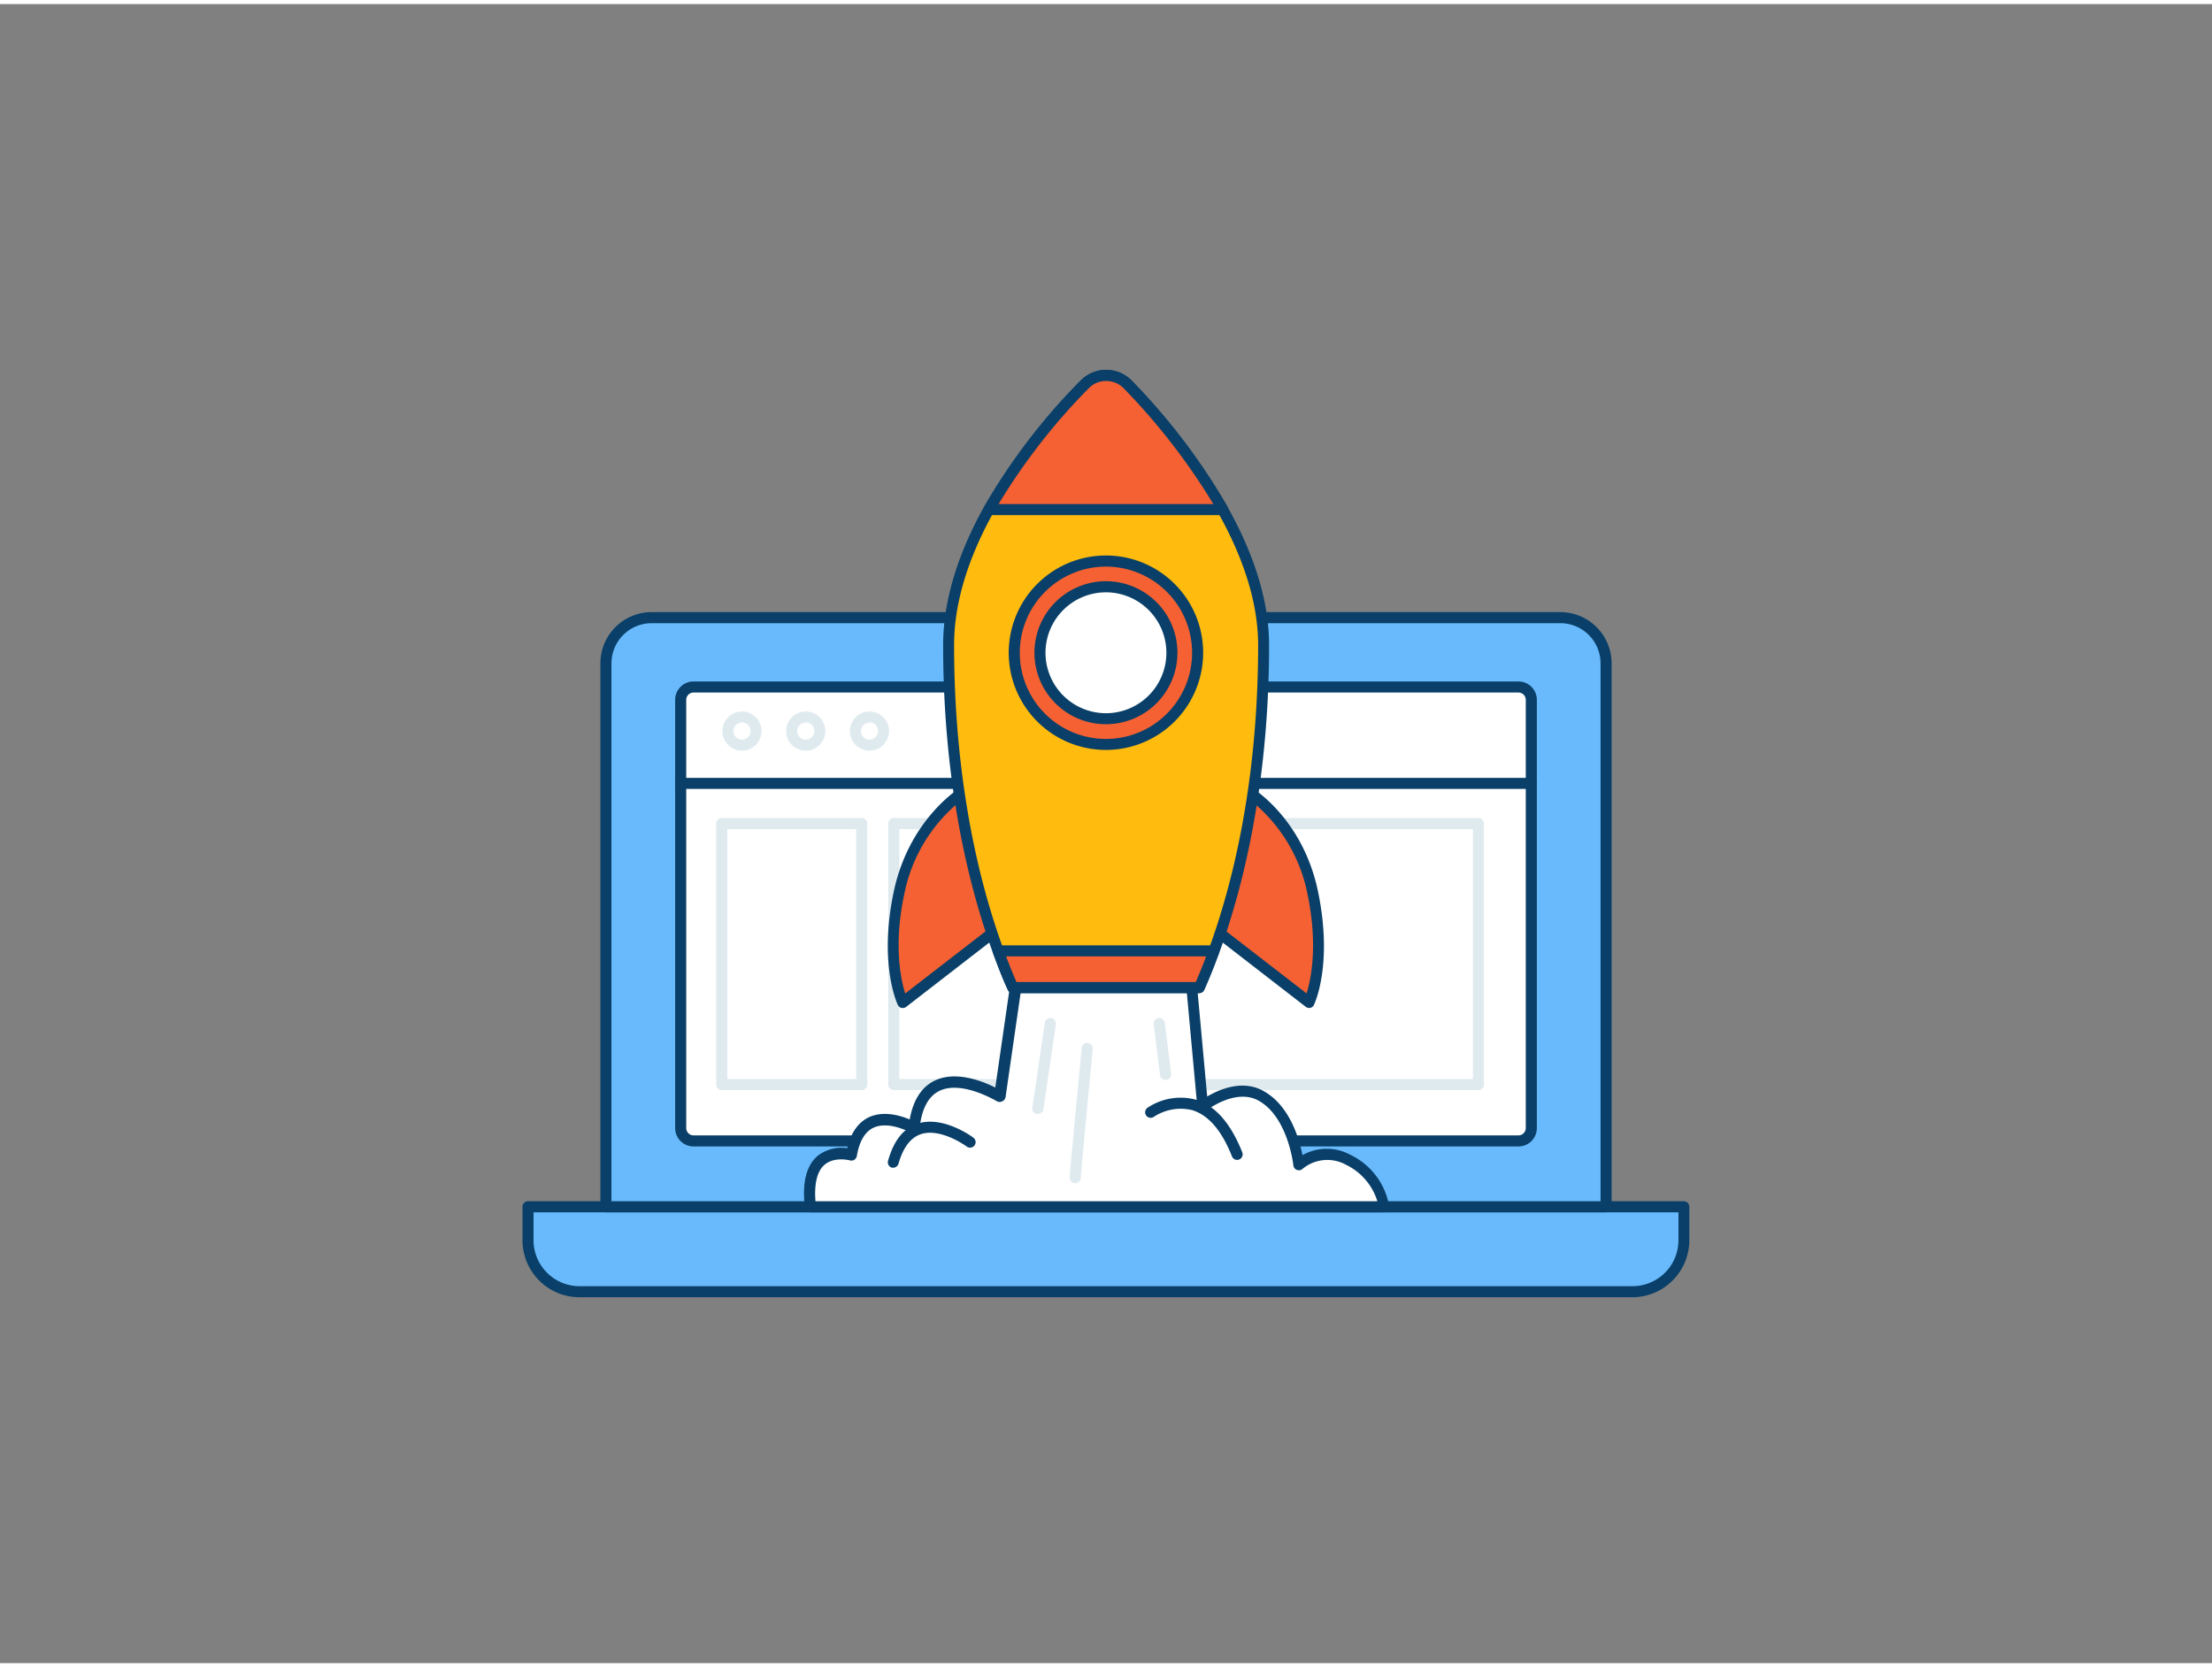 <svg xmlns="http://www.w3.org/2000/svg" viewBox="0 0 400 300" width="406" height="306" class="illustration styles_illustrationTablet__1DWOa"><rect x="0" y="0" width="400" height="300" fill="#808080" stroke="none"/><g id="_92_start_up_outline" data-name="#92_start_up_outline"><path d="M95.48,217.48h209a0,0,0,0,1,0,0v6.06a9.31,9.31,0,0,1-9.31,9.31H104.79a9.31,9.31,0,0,1-9.31-9.31v-6.06A0,0,0,0,1,95.48,217.48Z" fill="#68bafc"></path><path d="M295.21,233.84H104.79a10.32,10.32,0,0,1-10.31-10.31v-6.05a1,1,0,0,1,1-1h209a1,1,0,0,1,1,1v6.05A10.32,10.32,0,0,1,295.21,233.84ZM96.48,218.48v5.05a8.32,8.32,0,0,0,8.31,8.31H295.21a8.32,8.32,0,0,0,8.31-8.31v-5.05Z" fill="#093f68"></path><path d="M117.84,110.95H282.16a8.26,8.26,0,0,1,8.26,8.26v98.26a0,0,0,0,1,0,0H109.57a0,0,0,0,1,0,0V119.21A8.26,8.26,0,0,1,117.84,110.95Z" fill="#68bafc"></path><path d="M290.43,218.48H109.57a1,1,0,0,1-1-1V119.21a9.27,9.27,0,0,1,9.27-9.26H282.16a9.27,9.27,0,0,1,9.27,9.26v98.27A1,1,0,0,1,290.43,218.48Zm-179.86-2H289.43V119.21a7.27,7.27,0,0,0-7.27-7.26H117.84a7.27,7.27,0,0,0-7.27,7.26Z" fill="#093f68"></path><rect x="123.09" y="123.49" width="153.81" height="82.08" rx="2.32" fill="#fff"></rect><path d="M274.59,206.57H125.41a3.32,3.32,0,0,1-3.32-3.32V125.81a3.32,3.32,0,0,1,3.32-3.32H274.59a3.32,3.32,0,0,1,3.32,3.32v77.44A3.32,3.32,0,0,1,274.59,206.57ZM125.41,124.49a1.33,1.33,0,0,0-1.32,1.32v77.44a1.33,1.33,0,0,0,1.32,1.32H274.59a1.33,1.33,0,0,0,1.32-1.32V125.81a1.33,1.33,0,0,0-1.32-1.32Z" fill="#093f68"></path><ellipse cx="200" cy="116.41" rx="1.21" ry="1.09" fill="#68bafc"></ellipse><path d="M200,118.5a2.09,2.09,0,1,1,2.21-2.09A2.16,2.16,0,0,1,200,118.5Zm0-2.18c-.14,0-.21.08-.21.1a.25.25,0,0,0,.21.08c.13,0,.2-.06.21-.09A.25.25,0,0,0,200,116.32Zm1.21.09h0Z" fill="#093f68"></path><path d="M276.91,141.92H123.09a1,1,0,0,1,0-2H276.91a1,1,0,0,1,0,2Z" fill="#093f68"></path><path d="M155.83,196.38H130.51a1,1,0,0,1-1-1v-47.2a1,1,0,0,1,1-1h25.32a1,1,0,0,1,1,1v47.2A1,1,0,0,1,155.83,196.38Zm-24.32-2h23.32v-45.2H131.51Z" fill="#dfeaef"></path><path d="M267.35,196.38H161.63a1,1,0,0,1-1-1v-47.2a1,1,0,0,1,1-1H267.35a1,1,0,0,1,1,1v47.2A1,1,0,0,1,267.35,196.38Zm-104.72-2H266.35v-45.2H162.63Z" fill="#dfeaef"></path><path d="M134.17,135a3.54,3.54,0,1,1,3.54-3.53A3.54,3.54,0,0,1,134.17,135Zm0-5.07a1.54,1.54,0,1,0,1.54,1.54A1.54,1.54,0,0,0,134.17,129.88Z" fill="#dfeaef"></path><path d="M145.71,135a3.54,3.54,0,1,1,3.53-3.53A3.54,3.54,0,0,1,145.71,135Zm0-5.07a1.54,1.54,0,1,0,1.53,1.54A1.54,1.54,0,0,0,145.71,129.88Z" fill="#dfeaef"></path><path d="M157.24,135a3.54,3.54,0,1,1,3.53-3.53A3.54,3.54,0,0,1,157.24,135Zm0-5.07a1.54,1.54,0,1,0,1.53,1.54A1.53,1.53,0,0,0,157.24,129.88Z" fill="#dfeaef"></path><path d="M184.09,174.85l-3.27,22.64s-14-8.64-15.51,5.7c0,0-9.6-5.61-11.3,4.86,0,0-8.87-2.53-7.46,9.43H250.31a11.71,11.71,0,0,0-6.47-8.5,8,8,0,0,0-9,.9s-.94-9.39-7-12.55c-4.74-2.49-10.42,2-10.42,2l-2.57-28Z" fill="#fff"></path><path d="M250.31,218.48H146.55a1,1,0,0,1-1-.89c-.53-4.43.25-7.56,2.3-9.31a7,7,0,0,1,5.35-1.39c.65-2.79,2-4.67,3.9-5.59,2.64-1.24,5.7-.33,7.4.39.63-3.5,2.13-5.85,4.48-7,3.82-1.88,8.73.08,11,1.23l3.07-21.21a1,1,0,0,1,.88-.85l30.84-3.57a1,1,0,0,1,.74.22,1,1,0,0,1,.37.68l2.42,26.35c2.14-1.26,6.27-3.07,10-1.09,4.89,2.57,6.65,8.74,7.23,11.7a8.9,8.9,0,0,1,8.67-.06,12.62,12.62,0,0,1,7,9.28,1,1,0,0,1-.25.77A1,1,0,0,1,250.31,218.48Zm-102.85-2H249.07a10.87,10.87,0,0,0-5.68-6.6,7,7,0,0,0-7.83.73,1,1,0,0,1-1.68-.63c0-.09-1-8.9-6.42-11.76-4.13-2.17-9.29,1.83-9.34,1.87a1,1,0,0,1-1.61-.7l-2.48-27L185,175.76l-3.16,21.87a1,1,0,0,1-.57.76,1,1,0,0,1-1,0c-.06,0-6.35-3.86-10.43-1.85-2,1-3.18,3.26-3.56,6.8a1,1,0,0,1-.54.79,1,1,0,0,1-.95,0s-4-2.28-6.85-.94c-1.54.73-2.54,2.45-3,5.1a1,1,0,0,1-.45.69,1,1,0,0,1-.81.11s-2.78-.75-4.58.8C147.79,211,147.21,213.27,147.46,216.48Z" fill="#093f68"></path><path d="M174.17,142.54s-8.89,5.34-11.58,18.16.67,19.83.67,19.83L180,167.59Z" fill="#f56132"></path><path d="M163.26,181.53l-.23,0a1,1,0,0,1-.67-.54c-.14-.3-3.48-7.46-.75-20.46s11.67-18.59,12-18.82a1,1,0,0,1,.91-.06,1,1,0,0,1,.58.69L181,167.36a1,1,0,0,1-.37,1l-16.72,12.94A1,1,0,0,1,163.26,181.53Zm10.27-37.3a28.75,28.75,0,0,0-10,16.68c-2,9.34-.61,15.53.16,18l15.14-11.71Z" fill="#093f68"></path><path d="M225.83,142.54s8.89,5.34,11.58,18.16-.67,19.83-.67,19.83L220,167.59Z" fill="#f56132"></path><path d="M236.74,181.53a1,1,0,0,1-.62-.21L219.4,168.38a1,1,0,0,1-.37-1l5.83-25.05a1,1,0,0,1,.58-.69,1,1,0,0,1,.91.06c.37.23,9.29,5.72,12,18.82s-.61,20.16-.75,20.46a1,1,0,0,1-.67.54Zm-15.61-14.34,15.14,11.71c.77-2.46,2.12-8.65.16-18a28.75,28.75,0,0,0-10-16.68Z" fill="#093f68"></path><path d="M228.47,115.92c0,21.36-3.45,40.2-9,55.28q-1.26,3.47-2.66,6.64h-33.7q-1.4-3.18-2.66-6.64c-5.51-15.08-9-33.92-9-55.28,0-8.57,3.1-17,7.26-24.51a109.39,109.39,0,0,1,17.29-22.62,5.44,5.44,0,0,1,7.8,0,113.77,113.77,0,0,1,17.18,22.59C225.3,99,228.47,107.45,228.47,115.92Z" fill="#ffbc0e"></path><path d="M216.85,178.84h-33.7a1,1,0,0,1-.91-.59c-1-2.18-1.86-4.44-2.69-6.7-5.9-16.15-9-35.39-9-55.63,0-7.76,2.48-16.17,7.38-25a111.67,111.67,0,0,1,17.45-22.84,6.46,6.46,0,0,1,9.24,0,114.39,114.39,0,0,1,17.34,22.81c5,8.91,7.53,17.32,7.53,25,0,20.24-3.12,39.48-9,55.63-.83,2.26-1.73,4.52-2.69,6.7A1,1,0,0,1,216.85,178.84Zm-33-2h32.38c.85-2,1.64-4,2.38-6,5.82-15.93,8.9-34.93,8.9-54.94,0-7.33-2.45-15.41-7.28-24a113.84,113.84,0,0,0-17-22.38A4.39,4.39,0,0,0,200,68.16a4.24,4.24,0,0,0-3.19,1.33A109.57,109.57,0,0,0,179.66,91.9c-4.73,8.52-7.13,16.6-7.13,24,0,20,3.08,39,8.9,54.94C182.17,172.88,183,174.89,183.81,176.84Z" fill="#093f68"></path><path d="M219.51,171.2q-1.26,3.47-2.66,6.64h-33.7q-1.4-3.18-2.66-6.64Z" fill="#f56132"></path><path d="M216.85,178.84h-33.7a1,1,0,0,1-.91-.59c-1-2.18-1.86-4.44-2.69-6.7a1,1,0,0,1,.12-.92,1,1,0,0,1,.82-.43h39a1,1,0,0,1,.82.43,1,1,0,0,1,.12.92c-.83,2.26-1.73,4.52-2.69,6.7A1,1,0,0,1,216.85,178.84Zm-33-2h32.38q1-2.28,1.88-4.64H181.93Q182.82,174.56,183.81,176.84Z" fill="#093f68"></path><path d="M221.14,91.41H178.86a109.39,109.39,0,0,1,17.29-22.62,5.45,5.45,0,0,1,7.81,0A114.53,114.53,0,0,1,221.14,91.41Z" fill="#f56132"></path><path d="M221.14,92.41H178.86a1,1,0,0,1-.87-1.48,111.32,111.32,0,0,1,17.45-22.84,6.46,6.46,0,0,1,9.24,0A114.77,114.77,0,0,1,222,90.93a1,1,0,0,1-.87,1.48Zm-40.56-2h38.83a116.13,116.13,0,0,0-16.17-20.89,4.39,4.39,0,0,0-3.18-1.36,4.28,4.28,0,0,0-3.2,1.33A111.67,111.67,0,0,0,180.58,90.41Z" fill="#093f68"></path><circle cx="200" cy="117.3" r="16.57" fill="#f56132"></circle><path d="M200,134.87a17.58,17.58,0,1,1,17.57-17.57A17.59,17.59,0,0,1,200,134.87Zm0-33.15a15.58,15.58,0,1,0,15.57,15.58A15.59,15.59,0,0,0,200,101.72Z" fill="#093f68"></path><circle cx="200" cy="117.3" r="11.92" fill="#fff"></circle><path d="M200,130.22a12.93,12.93,0,1,1,12.92-12.92A12.93,12.93,0,0,1,200,130.22Zm0-23.85a10.93,10.93,0,1,0,10.92,10.93A10.94,10.94,0,0,0,200,106.37Z" fill="#093f68"></path><path d="M223.71,209a1,1,0,0,1-.93-.63c-1.85-4.68-4.27-7.49-7.21-8.37a8.84,8.84,0,0,0-6.91,1.21,1,1,0,0,1-1.16-1.63,10.75,10.75,0,0,1,8.62-1.5c3.57,1,6.43,4.27,8.52,9.55a1,1,0,0,1-.57,1.3A.92.92,0,0,1,223.71,209Z" fill="#093f68"></path><path d="M161.55,210.41a.75.75,0,0,1-.26,0,1,1,0,0,1-.71-1.22c1-3.59,2.73-5.84,5.24-6.71,4.64-1.6,10,2.34,10.2,2.51a1,1,0,0,1-1.2,1.6s-4.72-3.48-8.35-2.22c-1.84.64-3.17,2.43-4,5.34A1,1,0,0,1,161.55,210.41Z" fill="#093f68"></path><path d="M187.67,200.69h-.15a1,1,0,0,1-.84-1.13l2.25-15.35a1,1,0,0,1,2,.29l-2.25,15.35A1,1,0,0,1,187.67,200.69Z" fill="#dfeaef"></path><path d="M210.77,194.55a1,1,0,0,1-1-.88l-1.14-9.2a1,1,0,0,1,2-.25l1.15,9.2a1,1,0,0,1-.87,1.12Z" fill="#dfeaef"></path><path d="M194.43,213.22h0a1,1,0,0,1-1-1c0-.85,1.82-19.69,2.18-23.46a1,1,0,1,1,2,.19c-.86,9-2.16,22.53-2.17,23.28A1,1,0,0,1,194.43,213.22Z" fill="#dfeaef"></path></g></svg>